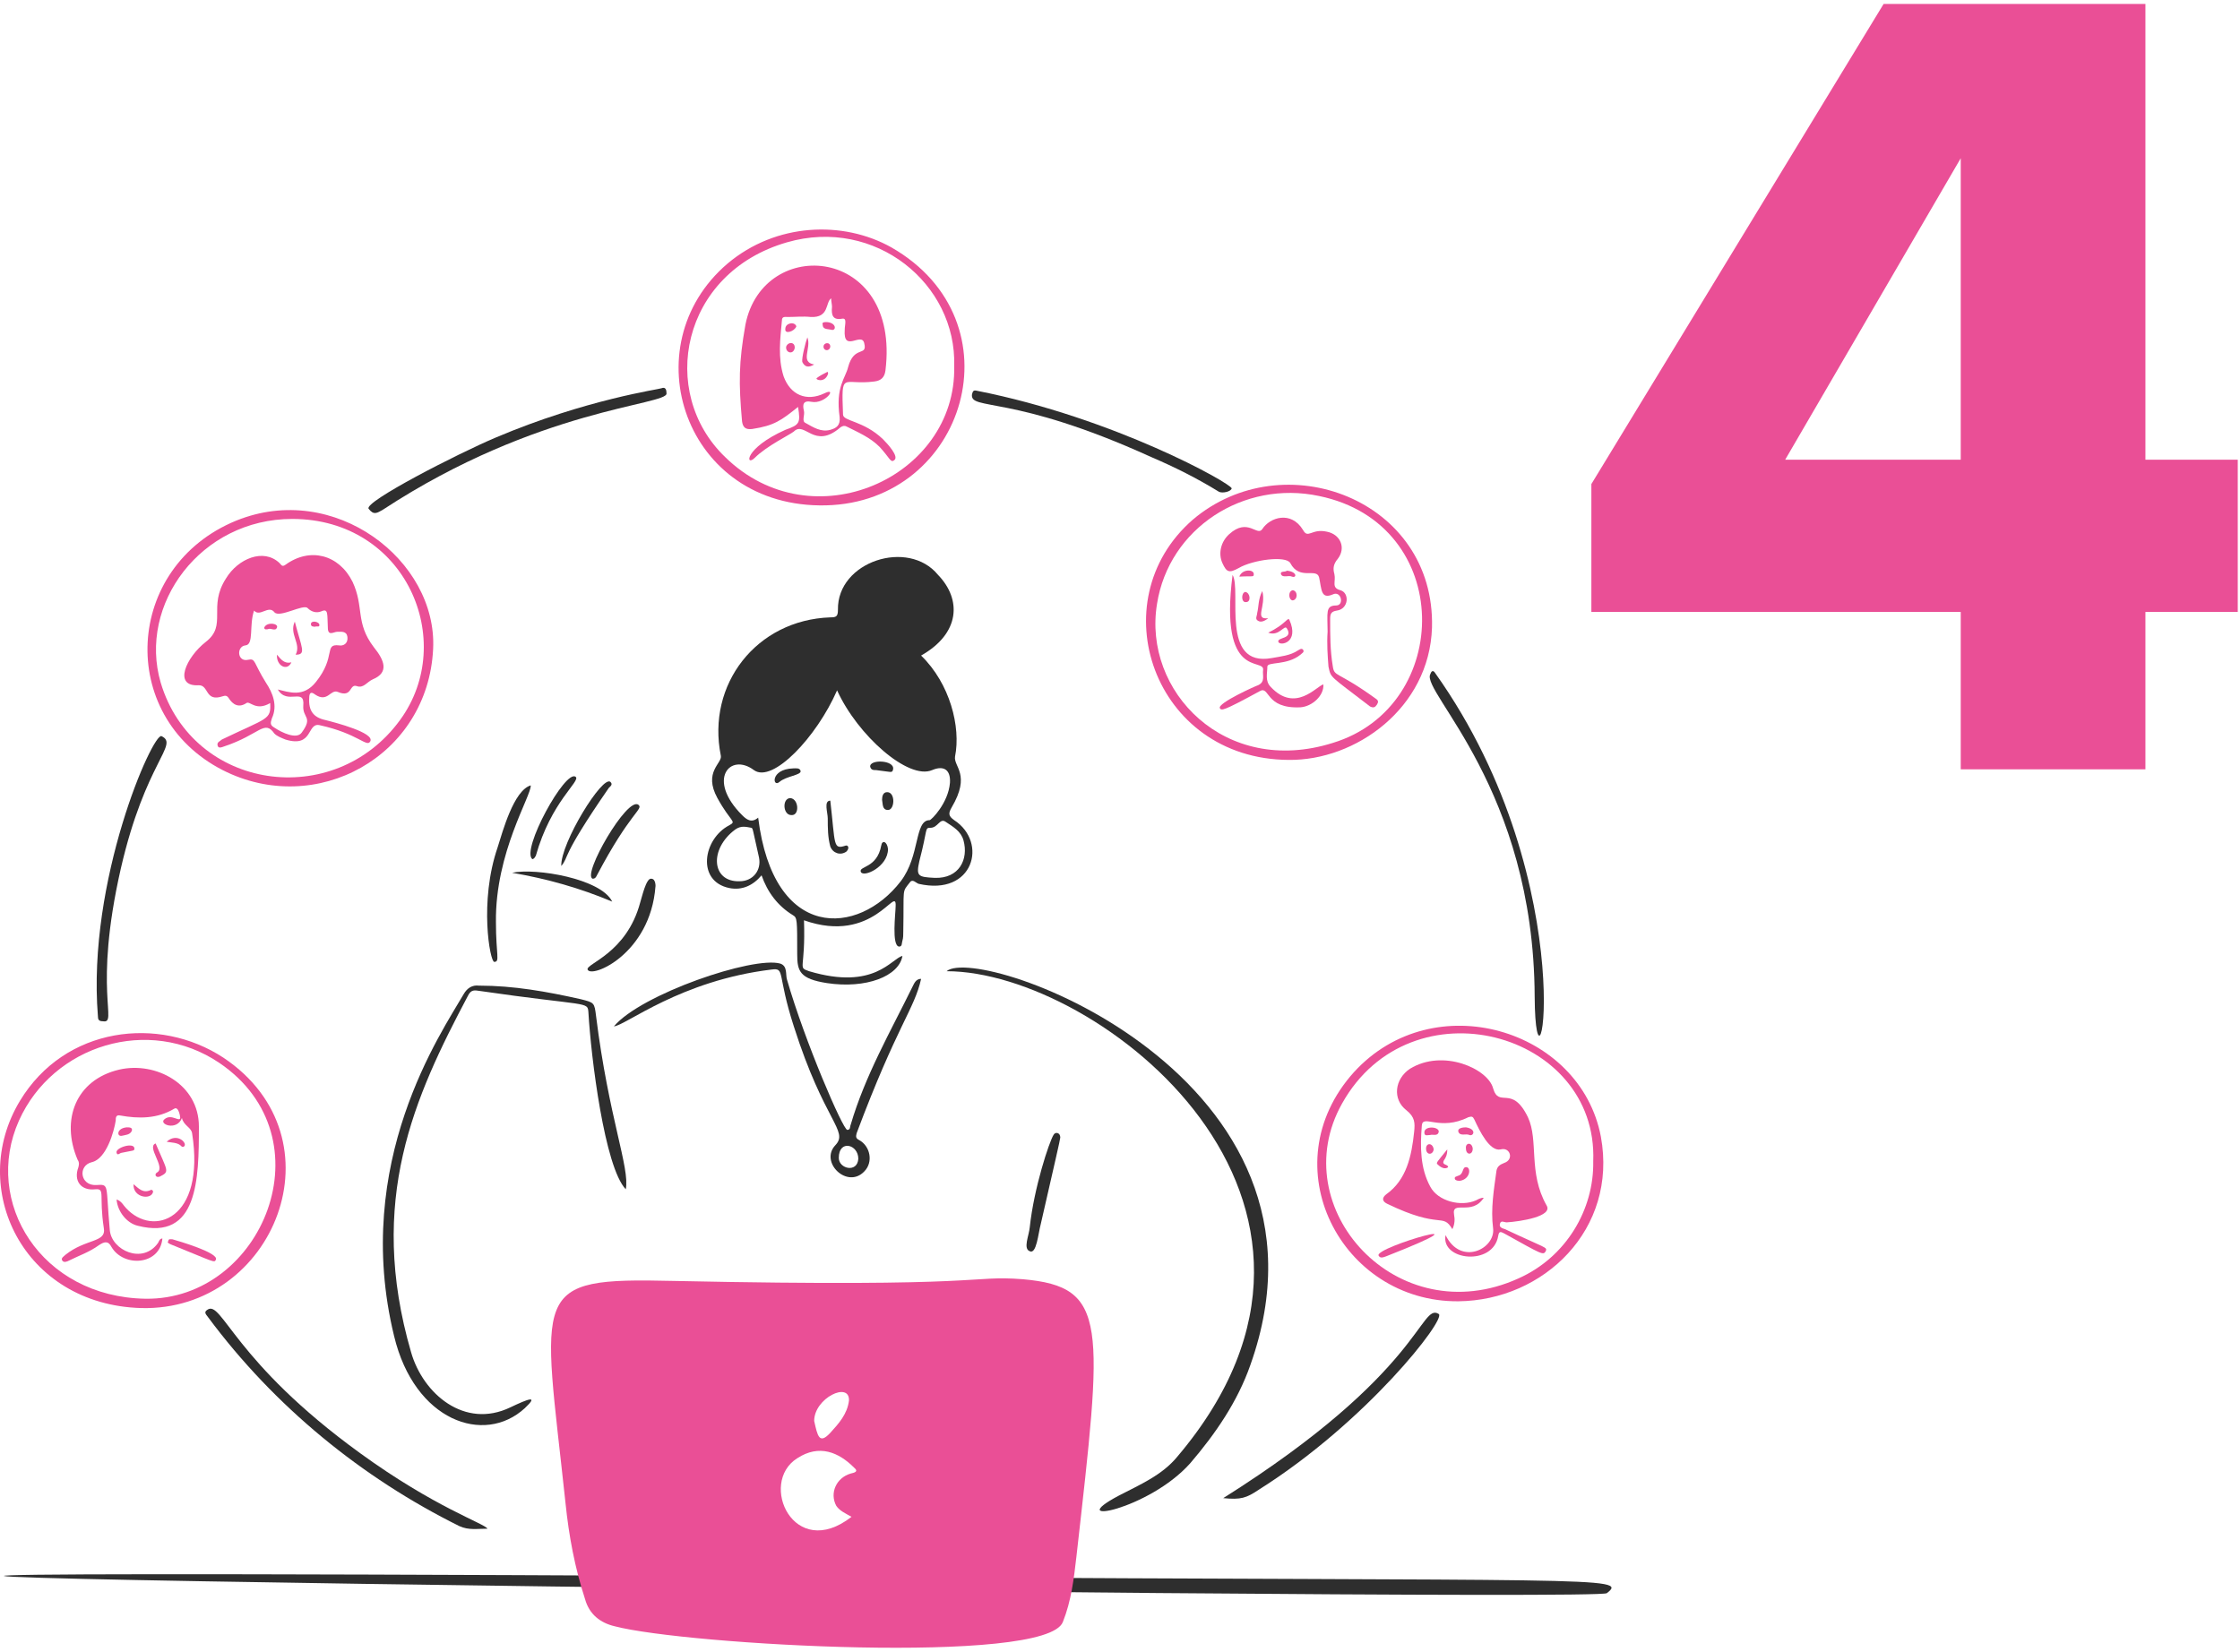 <?xml version="1.0" encoding="UTF-8"?> <svg xmlns="http://www.w3.org/2000/svg" width="556" height="410" viewBox="0 0 556 410" fill="none"><path d="M486.683 114.121V39.28L443.108 114.121H486.683ZM532.524 114.121H555.444V151.92H532.524V190.978H486.683V151.92H395V120.169L467.54 0.978H532.524V114.121Z" fill="#EA4F96"></path><path d="M222.1 391.503C397.359 392.556 404.31 391.292 398.833 395.505C395.463 398.033 -362.026 388.133 222.1 391.503Z" fill="#2E2E2E"></path><path d="M167.124 317.985C246.748 319.671 240.218 316.513 253.91 317.566C275.186 319.462 273.711 328.518 267.181 386.446C266.549 391.923 265.917 397.402 263.811 402.668C259.598 413.411 170.284 408.355 152.589 403.721C149.008 402.878 146.27 400.77 145.217 396.978C142.689 389.184 141.214 381.392 140.372 373.177C134.684 319.883 131.103 317.143 167.124 317.985ZM211.359 376.548C209.885 375.705 208.41 375.071 207.568 373.807C205.882 370.647 207.568 366.858 211.149 365.805C211.991 365.594 213.255 365.381 211.991 364.328C208.2 360.536 203.355 358.432 197.879 362.013C188.189 368.122 197.036 387.712 211.359 376.548ZM202.091 352.742C202.933 356.534 203.355 358.643 206.093 355.693C208.2 353.376 210.306 351.059 210.727 347.689C210.938 342.844 202.091 347.055 202.091 352.742Z" fill="#EA4F96"></path><path d="M228.631 162.738C235.793 169.689 238.532 180.432 237.057 187.805C236.636 190.333 241.059 192.229 236.215 200.444C235.372 201.918 235.372 202.55 236.846 203.604C245.272 209.08 241.691 222.562 227.999 219.402C227.367 219.191 226.525 218.138 225.893 218.98C223.786 221.719 224.418 220.034 224.208 231.199C224.208 232.041 224.208 232.884 223.997 233.517C223.786 234.148 223.997 234.989 223.154 234.989C221.259 234.778 222.312 226.564 222.312 224.879C222.522 219.613 216.835 234.568 199.563 228.46C199.983 240.887 197.877 240.044 200.826 241.098C217.046 245.943 221.259 237.94 223.997 237.308C223.154 242.364 214.939 245.523 205.249 244.049C198.509 242.996 197.878 241.098 197.878 236.885C197.878 228.249 197.878 227.828 196.824 227.196C193.033 224.879 190.505 221.509 189.03 217.296C186.924 219.823 184.185 221.087 181.026 220.455C172.81 218.77 174.496 208.238 181.026 204.868C182.922 203.814 181.447 204.235 178.077 198.126C174.496 191.596 179.341 189.49 178.919 187.594C175.338 169.9 187.766 153.891 206.092 153.259C207.566 153.259 207.988 153.048 207.988 151.363C207.777 139.356 225.472 133.669 232.844 142.727C238.742 148.835 238.321 157.261 228.631 162.738ZM207.777 171.374C202.722 182.96 191.769 194.546 187.134 191.176C181.236 186.752 175.338 193.492 184.185 202.339C185.239 203.393 186.502 204.447 188.188 202.972C191.979 233.727 213.043 232.463 223.576 218.771C228.421 212.451 226.946 203.604 230.738 203.604C231.159 203.604 235.372 199.391 235.793 194.335C236.004 191.176 234.319 189.912 231.37 191.176C225.472 193.703 212.833 182.539 207.777 171.374ZM232.002 217.927C238.11 218.138 240.427 213.293 239.164 208.659C238.532 206.342 236.636 205.289 234.74 204.025C233.265 202.972 232.844 205.499 230.948 205.499C229.474 205.499 230.316 205.71 228.21 213.714C227.367 217.506 227.789 217.716 232.002 217.927ZM183.553 218.771C186.924 218.771 189.03 216.032 188.398 212.872C186.713 205.499 186.924 205.71 186.503 205.499C185.239 205.288 183.975 204.868 182.5 205.921C175.97 210.766 176.602 218.981 183.553 218.771Z" fill="#2E2E2E"></path><path d="M234.952 241.1C243.167 234.148 335.852 267.22 310.364 338.84C307.204 347.898 301.727 355.903 295.408 363.275C285.086 374.861 263.389 378.863 277.713 371.28C282.98 368.542 288.456 366.225 292.248 361.59C345.963 298.185 272.658 241.1 234.952 241.1Z" fill="#2E2E2E"></path><path d="M155.328 295.236C150.061 289.759 146.691 262.375 146.059 251.421C145.848 248.472 146.269 249.947 118.674 245.945C117.411 245.734 116.779 245.945 116.147 247.208C102.876 272.276 91.08 297.975 102.034 335.68C104.983 346.002 115.304 354.849 126.679 349.373C131.103 347.266 133.841 346.211 130.26 349.581C120.149 358.85 102.876 352.741 97.821 331.676C87.288 288.493 109.617 256.266 115.094 246.787C115.936 245.313 117.2 244.47 118.885 244.681C127.522 244.681 135.737 246.155 144.163 248.051C147.533 248.894 147.534 248.894 147.955 252.264C151.115 277.542 156.381 289.97 155.328 295.236Z" fill="#2E2E2E"></path><path d="M152.379 254.793C159.12 246.788 186.926 237.309 193.666 239.205C195.562 239.837 194.93 241.943 195.351 243.207C199.775 258.584 209.253 280.492 210.307 280.492C211.149 280.492 210.939 279.649 211.149 279.228C214.73 267.01 221.05 256.057 226.526 244.892C226.948 244.05 227.369 242.996 228.633 242.996C226.948 250.58 222.735 254.371 212.624 281.334C212.413 282.177 212.413 282.598 213.256 283.019C215.994 284.494 216.837 288.496 214.52 290.813C210.307 295.237 203.355 288.496 207.358 284.283C210.728 280.702 204.619 278.596 197.037 254.793C192.824 241.732 194.93 240.258 191.56 240.679C168.81 243.418 155.328 254.582 152.379 254.793ZM213.045 287.654C213.045 284.073 208.2 282.809 208.2 287.443C208.2 290.181 212.834 291.235 213.045 287.654Z" fill="#2E2E2E"></path><path d="M131.735 194.968C131.946 197.495 122.888 211.609 123.099 228.882C123.099 237.098 124.152 238.783 122.677 238.783C121.624 238.783 118.885 223.827 123.52 210.345C124.784 206.343 127.522 196.231 131.735 194.968Z" fill="#2E2E2E"></path><path d="M162.699 220.035C161.435 236.887 146.69 242.996 145.847 240.679C145.426 239.205 155.537 236.677 158.907 224.038C159.328 222.774 160.382 217.929 161.646 218.139C162.91 218.139 162.699 220.456 162.699 220.035Z" fill="#2E2E2E"></path><path d="M255.595 310.61C253.91 309.978 255.385 306.818 255.595 304.712C256.649 294.811 260.44 283.439 261.494 281.753C261.915 280.911 263.179 281.119 263.179 282.383C263.179 282.805 261.704 289.126 258.334 303.871C257.702 306.188 257.281 311.453 255.595 310.61Z" fill="#2E2E2E"></path><path d="M127.101 216.663C132.999 215.399 149.219 218.137 151.957 223.825C143.952 220.454 135.737 218.137 127.101 216.663Z" fill="#2E2E2E"></path><path d="M158.488 199.811C159.751 200.864 156.381 201.706 148.166 217.294C147.955 217.716 147.744 218.137 147.112 218.137C144.374 217.294 155.749 197.494 158.488 199.811Z" fill="#2E2E2E"></path><path d="M139.317 214.979C139.106 209.291 149.638 192.229 151.534 194.125C152.166 194.757 151.534 195.179 151.113 195.6C138.895 213.294 141.423 212.451 139.317 214.979Z" fill="#2E2E2E"></path><path d="M132.156 213.294C129.207 211.187 140.371 190.754 142.899 192.861C144.163 193.914 136.79 198.97 132.999 212.451C132.788 212.662 132.788 213.083 132.156 213.294Z" fill="#2E2E2E"></path><path d="M206.093 198.76C207.357 209.714 206.725 210.977 209.885 209.924C210.517 209.713 210.938 210.556 210.095 211.399C208.621 212.452 206.725 211.82 206.093 210.135C205.461 207.818 205.461 205.5 205.461 203.183C205.461 201.708 204.408 198.76 206.093 198.76Z" fill="#2E2E2E"></path><path d="M220.417 210.765C220.417 215.189 214.308 217.928 213.676 216.453C213.044 214.979 217.679 215.61 218.732 209.923C218.943 208.448 220.206 208.869 220.417 210.765Z" fill="#2E2E2E"></path><path d="M196.826 190.753C197.458 190.753 198.511 190.543 198.722 191.386C198.932 192.439 195.141 192.649 193.455 194.124C191.77 195.598 191.139 190.964 196.826 190.753Z" fill="#2E2E2E"></path><path d="M221.68 190.967C221.47 192.02 221.259 191.599 217.467 191.177C216.836 191.177 216.204 191.178 215.993 190.335C215.782 188.439 222.102 188.649 221.68 190.967Z" fill="#2E2E2E"></path><path d="M220.417 201.075C218.943 201.075 219.154 199.601 218.943 198.547C218.943 197.705 219.154 196.652 220.207 196.652C222.313 196.652 222.103 201.075 220.417 201.075Z" fill="#2E2E2E"></path><path d="M196.194 198.127C198.301 198.338 198.512 202.551 196.405 202.34C194.299 202.34 194.088 198.127 196.194 198.127Z" fill="#2E2E2E"></path><path d="M205.039 125.453C169.861 126.296 156.591 85.852 180.605 65.419C192.612 55.308 209.252 54.676 221.259 61.417C253.277 79.743 239.796 124.611 205.039 125.453ZM236.847 90.907C237.479 70.474 217.257 53.833 195.35 60.153C169.019 67.736 163.331 97.437 179.973 113.446C201.669 134.722 237.479 118.502 236.847 90.907Z" fill="#EA4F96"></path><path d="M107.51 161.053C106.246 187.805 78.44 202.972 55.269 191.176C28.938 177.694 30.834 140.62 58.639 129.245C83.074 119.345 108.563 139.146 107.51 161.053ZM72.542 128.824C49.792 128.824 34.204 150.099 39.892 169.479C47.896 196.231 82.863 201.287 99.294 178.748C113.618 159.157 100.769 128.824 72.542 128.824Z" fill="#EA4F96"></path><path d="M361.971 323.042C332.901 323.252 315.209 289.338 336.063 266.167C355.864 244.47 392.304 255.424 397.36 282.176C401.573 305.137 383.246 322.831 361.971 323.042ZM395.464 288.285C396.728 256.056 350.175 243.417 333.112 273.961C318.577 299.87 346.804 331.046 376.927 317.354C388.723 312.088 395.674 300.292 395.464 288.285Z" fill="#EA4F96"></path><path d="M35.046 324.724C5.766 323.882 -8.137 295.025 4.923 273.328C16.088 254.791 39.47 252.051 55.479 262.583C85.391 282.595 68.118 325.567 35.046 324.724ZM36.099 322.407C65.169 322.828 81.81 282.386 54.426 263.849C36.942 252.053 13.139 259.423 4.713 278.171C-4.345 298.393 10.19 321.986 36.099 322.407Z" fill="#EA4F96"></path><path d="M120.99 379.495C118.462 379.495 116.355 379.917 114.038 378.863C89.814 366.856 68.117 349.162 51.687 327.044C51.265 326.412 50.423 325.78 51.476 325.148C55.057 322.62 58.006 337.998 89.392 360.748C107.929 374.229 120.358 378.231 120.99 379.495Z" fill="#2E2E2E"></path><path d="M165.437 97.648C165.859 100.597 133.629 101.229 95.081 126.507C93.606 127.349 92.764 127.981 91.5 126.296C90.236 124.611 113.618 112.604 123.097 108.602C145.426 99.123 163.963 96.595 164.173 96.385C165.227 95.963 165.437 96.805 165.437 97.648Z" fill="#2E2E2E"></path><path d="M380.929 247.416C380.718 195.808 352.702 171.795 355.019 167.371C355.23 166.739 355.651 166.107 356.283 167.16C393.989 220.243 381.139 281.119 380.929 247.416Z" fill="#2E2E2E"></path><path d="M25.567 253.528C24.514 253.528 24.303 253.107 24.303 252.264C21.565 218.56 37.995 181.697 40.102 182.75C44.525 184.857 36.099 189.07 29.991 215.611C23.039 246.155 29.359 254.16 25.567 253.528Z" fill="#2E2E2E"></path><path d="M303.622 371.911C353.124 340.735 352.492 323.251 357.127 326.2C359.022 327.464 339.222 352.952 312.469 369.804C309.31 371.911 308.046 372.332 303.622 371.911Z" fill="#2E2E2E"></path><path d="M305.727 121.24C305.516 122.082 303.41 122.504 302.567 122.083C297.09 118.712 291.614 115.974 285.715 113.446C250.959 97.647 240.637 102.071 241.269 97.858C241.479 97.016 241.69 96.805 242.533 97.015C276.658 103.756 305.516 119.976 305.727 121.24Z" fill="#2E2E2E"></path><path d="M329.532 156.841C329.532 152.207 328.9 150.31 331.639 150.31C333.745 150.31 332.905 146.519 330.798 147.572C327.849 148.836 328.058 146.308 327.426 143.359C326.794 140.831 322.583 144.202 320.266 139.778C319.213 137.882 310.995 138.936 307.414 141.042C305.097 142.306 304.467 142.095 303.414 139.778C302.361 137.461 302.991 134.512 305.097 132.616C309.731 128.403 312.048 133.248 313.312 131.352C315.208 128.403 320.476 126.718 323.425 131.563C324.689 133.88 325.53 131.142 329.321 131.984C332.692 132.616 334.166 135.986 332.06 138.725C331.007 139.989 330.796 141.042 331.217 142.517C331.639 144.412 330.375 145.887 332.692 146.519C335.009 147.151 334.8 151.153 331.851 151.575C330.377 151.785 330.164 152.417 330.164 153.681C330.164 157.683 330.166 161.475 330.798 165.267C331.219 168.216 331.639 166.32 341.539 173.482C342.171 173.903 342.171 174.324 341.75 174.956C341.328 175.588 340.907 175.799 340.065 175.378C329.953 167.584 330.377 168.426 329.745 165.477C329.534 162.738 329.321 159.79 329.532 156.841Z" fill="#EA4F96"></path><path d="M305.94 142.727C308.257 146.519 302.778 165.687 315.628 163.37C317.945 162.949 320.262 162.738 322.158 161.474C322.579 161.264 323.003 160.842 323.424 161.264C323.845 161.896 323.213 162.106 322.792 162.528C319.422 165.266 314.575 164.213 314.575 165.477C314.575 167.162 313.945 169.058 315.419 170.532C321.528 177.062 326.792 170.322 328.477 169.9C328.688 172.639 325.741 175.378 322.792 175.588C313.945 176.01 315.207 170.111 312.679 171.586C303.41 176.641 303.202 176.43 302.78 175.798C302.149 174.534 312.049 170.111 312.26 170.111C314.155 169.269 313.311 167.583 313.521 166.319C313.943 163.16 302.57 169.058 305.94 142.727Z" fill="#EA4F96"></path><path d="M314.785 157.05C319.208 154.944 319.63 153.048 320.051 153.89C322.579 159.578 317.734 160.421 317.312 159.367C316.891 158.104 321.104 158.735 319.419 155.997C318.787 154.944 317.523 158.103 314.785 157.05Z" fill="#EA4F96"></path><path d="M314.788 153.47C313.734 154.312 312.892 154.523 312.26 154.102C311.417 153.68 312.049 152.838 312.049 152.206C312.471 150.521 312.26 148.835 313.313 146.729C314.366 150.521 311.207 153.891 314.788 153.47Z" fill="#EA4F96"></path><path d="M307.623 143.148C308.255 141.252 311.204 141.252 311.204 142.516C311.204 143.359 310.993 142.937 307.623 143.148Z" fill="#EA4F96"></path><path d="M319.42 141.673C321.948 141.884 321.948 143.569 320.684 143.147C319.841 142.726 318.367 143.569 317.945 142.515C317.735 141.673 318.999 142.094 319.42 141.673Z" fill="#EA4F96"></path><path d="M320.895 146.518C322.159 146.729 322.159 148.836 320.895 149.046C319.842 149.046 319.631 146.729 320.895 146.518Z" fill="#EA4F96"></path><path d="M309.099 146.94C310.363 147.151 310.573 149.467 309.31 149.467C308.046 149.678 308.046 147.151 309.099 146.94Z" fill="#EA4F96"></path><path d="M198.089 101.019C193.876 104.39 192.19 105.653 186.713 106.496C185.028 106.706 184.396 106.075 184.186 104.6C183.343 95.121 183.343 90.066 185.028 80.587C189.452 58.258 223.576 60.996 219.784 91.961C219.573 93.647 218.733 94.489 217.048 94.7C209.043 95.753 208.83 91.751 209.252 102.915C209.252 104.6 214.309 104.39 219.154 109.024C220.207 110.077 223.365 113.448 221.89 114.29C221.048 114.922 220.837 113.658 218.309 110.92C215.992 108.603 213.045 107.339 210.096 105.864C209.675 105.654 209.254 105.653 208.622 106.075C202.092 111.762 199.774 104.39 197.035 107.128C195.982 107.971 190.294 110.709 187.345 113.658C185.028 115.975 184.607 111.341 194.929 106.707C198.51 105.443 198.721 105.022 198.089 101.019ZM206.303 74.056C204.828 75.11 205.883 78.901 201.249 78.691C199.352 78.48 197.456 78.691 195.56 78.691C194.928 78.691 194.086 78.48 194.086 79.533C193.665 84.168 193.033 88.802 194.507 93.436C196.192 98.07 200.194 99.755 204.617 97.649C207.988 95.964 204.828 100.387 201.458 99.755C199.352 99.334 199.142 100.387 199.563 102.073C199.774 103.126 198.931 104.6 199.983 105.022C201.879 106.075 203.775 107.339 206.092 106.707C207.566 106.285 208.62 105.653 208.409 103.547C207.356 95.964 209.884 93.857 210.516 91.119C211.99 85.642 215.36 88.591 214.518 85.221C213.886 82.272 209.254 87.748 209.675 81.85C209.675 80.586 210.307 78.901 209.043 79.112C206.726 79.533 206.305 78.269 206.515 76.163C206.515 75.531 206.303 74.899 206.303 74.056Z" fill="#EA4F96"></path><path d="M67.066 174.535C63.485 176.641 62.011 173.903 61.168 174.535C59.272 175.799 57.797 174.956 56.744 173.271C56.323 172.639 55.902 172.638 55.27 172.849C50.846 174.323 51.899 170.111 49.372 170.111C42.842 170.532 46.212 163.159 51.057 159.368C56.534 155.155 51.478 150.731 56.112 143.569C59.061 138.724 65.381 135.986 69.383 139.777C69.805 140.199 70.015 140.83 70.858 140.198C76.966 135.775 84.129 137.671 87.499 144.411C90.448 150.731 88.131 154.523 92.765 160.632C95.504 164.002 96.557 166.951 92.554 168.636C91.08 169.268 90.237 170.953 88.552 170.321C86.656 169.689 87.499 173.27 83.918 171.796C82.022 170.953 81.39 174.534 78.23 172.428C77.177 171.585 76.756 172.007 76.756 173.271C76.545 176.43 77.809 178.116 80.758 178.748C83.286 179.38 92.975 181.907 91.922 184.014C91.08 185.699 88.973 182.117 79.283 180.011C76.124 179.379 77.809 185.699 70.858 183.592C69.804 183.171 68.751 182.749 68.119 182.117C65.591 178.536 64.538 182.328 55.691 185.277C55.059 185.487 54.216 185.91 54.006 185.067C53.795 184.224 54.638 184.013 55.059 183.592C66.434 178.115 67.276 178.748 67.066 174.535ZM68.962 171.164C71.7 171.796 75.281 173.27 78.441 169.268C83.496 162.949 80.337 159.789 84.129 160.21C85.182 160.421 86.446 159.789 86.235 158.103C86.024 156.629 84.76 156.84 83.707 156.84C82.865 156.84 81.6 157.893 81.39 156.208C81.179 152.416 81.6 150.941 79.705 151.784C78.651 152.205 77.388 151.995 76.335 150.942C75.281 149.888 69.383 153.469 68.119 151.995C66.644 150.099 64.538 153.259 63.064 151.574C61.8 155.155 63.064 159.999 60.957 160.21C58.64 160.421 58.851 164.423 61.589 163.791C63.485 163.37 62.853 164.423 66.013 169.479C67.698 172.007 68.962 175.166 67.487 178.326C67.066 179.59 67.066 180.011 68.119 180.643C70.015 181.907 73.596 183.592 74.86 181.907C77.809 177.905 75.071 178.326 75.281 175.166C75.703 170.532 71.279 175.166 68.962 171.164Z" fill="#EA4F96"></path><path d="M358.812 306.61C362.604 314.404 371.24 309.98 370.608 304.925C369.976 300.08 370.819 295.235 371.451 290.601C371.661 289.548 372.293 289.126 373.347 288.705C375.874 287.862 374.821 284.703 372.504 285.335C369.766 285.967 367.238 280.7 365.974 277.962C365.553 277.119 365.344 277.119 364.502 277.33C357.34 280.911 353.127 276.487 352.916 279.436C352.495 284.703 352.495 289.969 355.022 294.603C356.918 298.184 362.604 299.659 366.395 297.973C366.817 297.763 367.449 297.341 368.291 297.341C365.342 301.976 360.287 297.763 360.918 301.554C361.129 302.608 361.129 303.872 360.497 305.135C357.969 300.922 357.759 305.346 344.277 298.816C343.013 298.184 343.013 297.341 344.067 296.499C349.122 292.918 350.386 287.02 351.018 280.911C351.229 278.804 351.229 277.33 349.122 275.645C345.541 272.906 346.173 267.851 349.965 265.323C358.18 260.267 369.344 265.323 370.608 270.168C372.083 275.223 375.245 269.115 379.247 277.33C381.985 283.228 379.245 291.022 383.879 299.237C385.564 301.976 377.351 303.24 373.981 303.45C373.349 303.45 372.504 302.818 372.293 303.872C372.083 304.714 372.925 304.925 373.557 305.135C383.879 309.98 384.09 309.559 383.668 310.612C383.036 311.666 382.826 311.455 373.347 306.189C372.504 305.767 372.085 305.557 371.874 306.821C370.61 314.404 357.548 312.929 358.812 306.61Z" fill="#EA4F96"></path><path d="M344.065 311.876C343.434 312.087 342.591 312.508 342.17 311.666C341.327 309.559 372.503 300.712 344.065 311.876Z" fill="#EA4F96"></path><path d="M362.395 293.129C361.974 293.129 361.34 293.129 361.129 292.707C360.919 292.075 361.551 292.075 361.972 291.865C363.446 291.443 362.814 289.548 364.078 289.758C365.132 289.969 364.923 292.707 362.395 293.129Z" fill="#EA4F96"></path><path d="M359.235 285.334C359.235 286.809 358.812 287.443 358.39 288.075C357.758 289.338 359.444 288.917 359.444 289.76C358.601 290.392 357.548 289.76 356.916 289.128C356.284 288.706 356.707 288.494 359.235 285.334Z" fill="#EA4F96"></path><path d="M355.019 281.754C354.387 281.754 353.544 282.176 353.544 281.122C353.544 279.437 357.125 279.648 357.125 280.912C356.915 282.176 355.651 281.544 355.019 281.754Z" fill="#EA4F96"></path><path d="M363.867 279.858C366.606 280.28 365.761 282.176 364.708 281.754C363.865 281.333 362.391 282.176 361.97 280.912C361.759 280.069 363.025 279.858 363.867 279.858Z" fill="#EA4F96"></path><path d="M355.863 285.336C355.652 286.811 353.967 286.81 353.967 285.125C353.967 283.651 355.652 283.651 355.863 285.336Z" fill="#EA4F96"></path><path d="M365.555 285.125C365.555 286.81 363.87 286.81 363.87 285.125C363.66 283.651 365.345 283.44 365.555 285.125Z" fill="#EA4F96"></path><path d="M28.938 297.767C30.202 298.188 30.622 299.241 31.254 299.873C37.995 307.246 51.056 302.82 47.685 281.334C47.474 279.859 45.579 279.438 45.157 277.542C43.894 280.913 39.049 279.019 40.944 277.755C42.63 276.491 44.526 278.596 44.736 277.542C44.736 277.121 44.315 274.593 43.262 275.225C39.049 277.753 34.414 277.753 29.78 276.91C28.727 276.7 28.727 277.542 28.727 278.174C28.306 280.913 26.41 287.653 22.828 288.496C19.247 289.339 19.879 294.394 23.882 294.183C27.252 293.973 26.199 293.973 27.252 305.348C27.674 310.403 35.468 313.984 39.259 308.507C39.47 308.086 39.681 307.454 40.312 307.454C39.681 314.195 30.623 314.616 27.674 309.561C26.831 307.876 25.778 308.297 24.514 309.139C22.197 310.825 19.669 311.667 17.141 312.931C16.72 313.142 15.877 313.563 15.456 312.931C15.034 312.299 15.878 311.88 16.299 311.459C21.354 307.456 26.41 308.507 25.778 304.926C24.514 296.711 26.199 295.026 23.672 295.237C20.09 295.658 18.195 293.13 19.459 289.76C19.669 288.917 19.669 288.496 19.248 287.864C15.035 277.964 18.827 268.063 29.57 265.535C38.627 263.429 49.37 269.116 49.37 279.649C49.37 292.709 49.16 308.086 34.204 304.295C31.465 303.663 29.148 300.716 28.938 297.767Z" fill="#EA4F96"></path><path d="M42.838 307.661C44.313 308.083 54.424 311.032 53.582 312.717C53.16 313.56 53.371 313.349 42.417 308.925C41.996 308.715 41.364 308.506 41.785 308.085C41.785 307.453 42.417 307.661 42.838 307.661Z" fill="#EA4F96"></path><path d="M38.627 283.861C41.576 290.812 42.208 290.812 39.68 292.076C38.627 292.498 38.206 291.444 39.048 291.023C41.155 289.759 36.309 284.704 38.627 283.861Z" fill="#EA4F96"></path><path d="M33.15 293.973C34.414 295.026 35.467 296.29 37.363 295.447C37.574 295.237 37.995 295.447 37.995 295.868C37.574 297.975 32.939 297.343 33.15 293.973Z" fill="#EA4F96"></path><path d="M41.365 283.44C43.893 281.123 46.421 283.65 45.789 284.493C45.368 284.914 45.157 284.701 44.736 284.28C43.894 283.648 42.629 283.65 41.365 283.44Z" fill="#EA4F96"></path><path d="M33.361 285.125C33.361 285.757 33.151 285.547 30.201 286.178C29.78 286.178 29.149 287.021 28.938 286.178C28.517 284.915 33.361 283.44 33.361 285.125Z" fill="#EA4F96"></path><path d="M31.467 279.858C32.099 279.858 32.941 279.858 32.731 280.701C32.31 281.754 31.045 281.754 30.203 281.965C28.939 282.176 28.939 280.069 31.467 279.858Z" fill="#EA4F96"></path><path d="M200.405 83.747C201.458 86.486 198.509 89.856 202.09 90.488C200.615 91.33 199.774 91.12 199.142 89.856C198.931 89.013 199.983 84.8 200.405 83.747Z" fill="#EA4F96"></path><path d="M205.248 79.954C207.776 80.164 207.565 82.27 206.301 81.849C205.459 81.639 204.195 81.849 204.195 80.586C203.984 79.954 204.616 79.954 205.248 79.954Z" fill="#EA4F96"></path><path d="M197.665 81.007C197.244 82.271 194.716 83.113 194.927 81.639C194.927 80.164 197.244 79.743 197.665 81.007Z" fill="#EA4F96"></path><path d="M197.245 86.483C196.824 88.168 194.928 87.537 195.139 86.062C195.56 84.798 197.456 84.798 197.245 86.483Z" fill="#EA4F96"></path><path d="M205.46 93.015C204.617 95.121 202.3 94.279 202.721 93.857C203.564 93.225 204.407 92.804 205.249 92.383C205.46 92.172 205.67 92.594 205.46 93.015Z" fill="#EA4F96"></path><path d="M206.092 86.063C205.881 87.327 204.407 87.117 204.407 86.063C204.407 85.01 206.092 84.799 206.092 86.063Z" fill="#EA4F96"></path><path d="M73.383 162.528C74.858 159.79 71.698 157.473 73.173 154.313C74.858 160.843 76.122 162.528 73.383 162.528Z" fill="#EA4F96"></path><path d="M68.75 162.527C69.803 163.791 70.646 164.844 72.331 164.423C71.278 166.74 68.54 165.266 68.75 162.527Z" fill="#EA4F96"></path><path d="M65.59 155.787C66.222 154.312 69.171 154.734 68.75 155.787C68.328 156.84 67.275 155.787 66.433 156.208C66.222 156.208 65.59 156.419 65.59 155.787Z" fill="#EA4F96"></path><path d="M78.23 155.576C77.808 155.576 77.176 155.576 77.176 154.944C77.176 153.891 79.283 154.312 79.283 155.155C79.283 155.787 78.651 155.365 78.23 155.576Z" fill="#EA4F96"></path><path d="M355.442 155.786C354.81 175.797 336.484 188.857 319.843 188.646C286.35 188.436 272.868 149.256 296.04 129.033C318.579 109.864 356.285 123.978 355.442 155.786ZM327.426 123.135C308.679 119.133 290.142 131.14 287.193 149.887C283.612 171.584 304.044 192.859 330.797 184.433C360.709 175.375 361.13 130.087 327.426 123.135Z" fill="#EA4F96"></path></svg> 